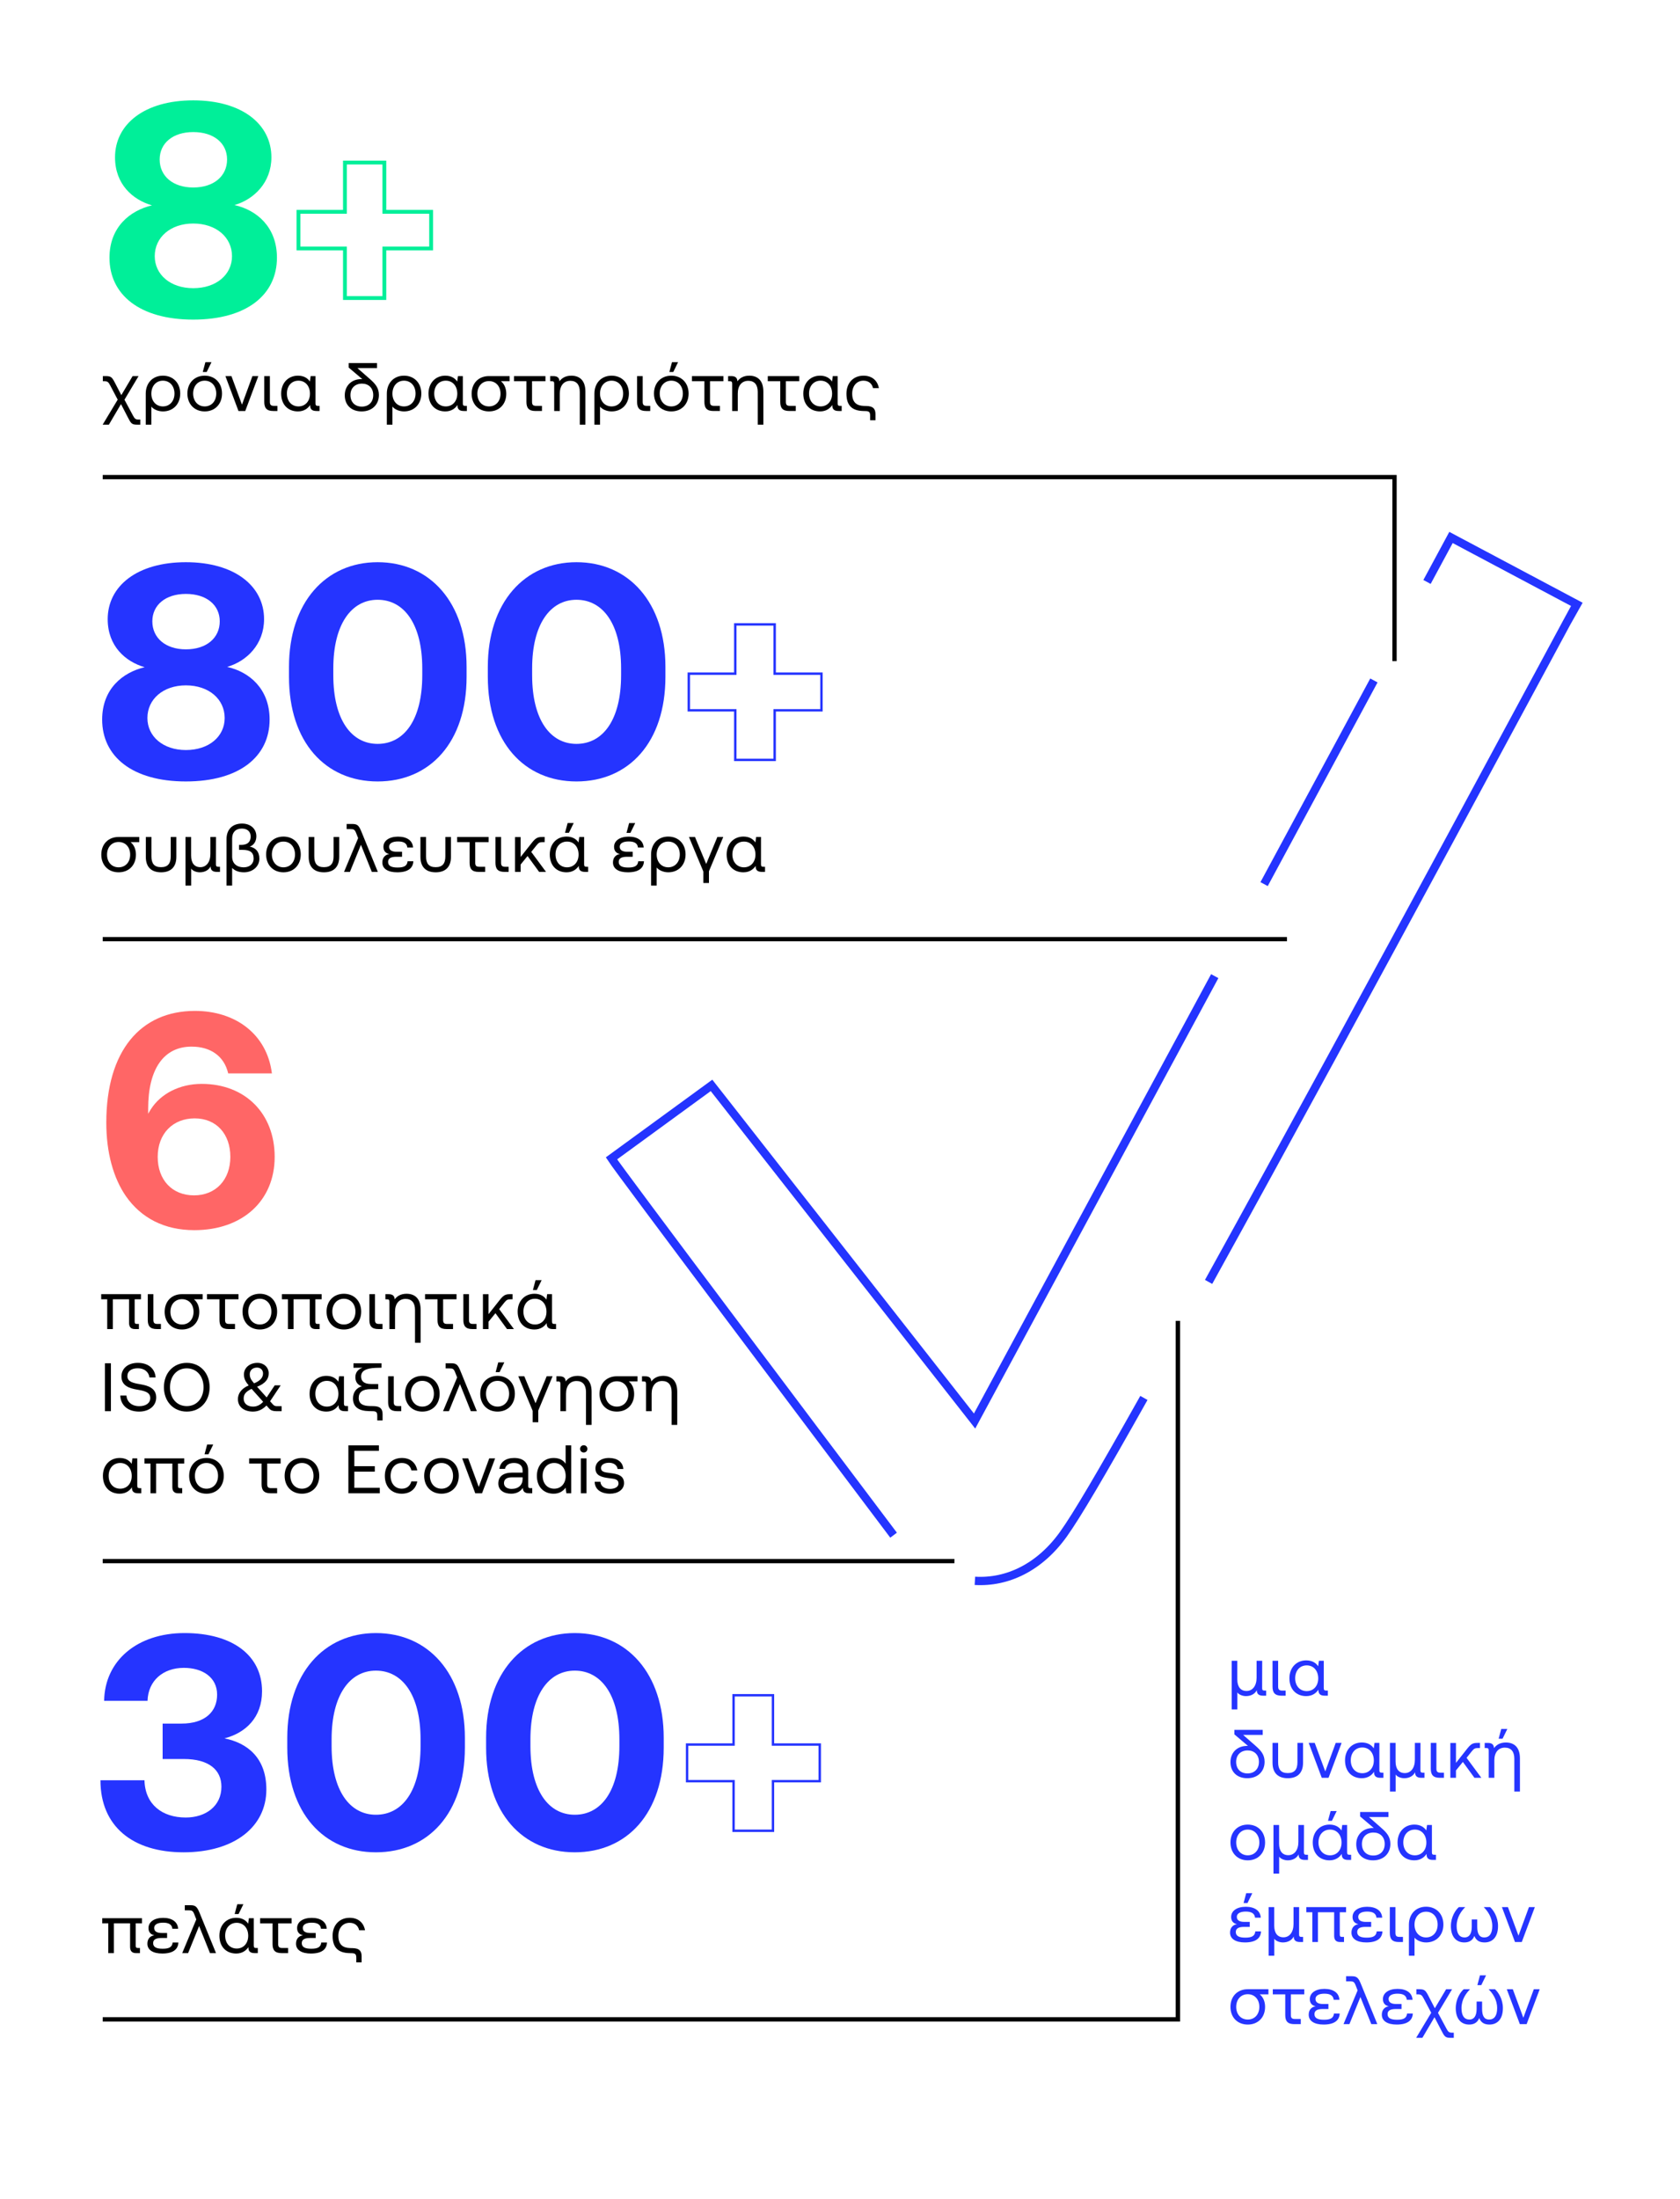 <svg xmlns="http://www.w3.org/2000/svg" id="Layer_1" viewBox="0 0 393 514.201"><defs><style>.cls-1{stroke:#2534ff;stroke-width:.562px;}.cls-1,.cls-2,.cls-3,.cls-4,.cls-5{fill:none;stroke-miterlimit:10;}.cls-2{stroke:#00ef99;stroke-width:.895px;}.cls-3{stroke-width:1.032px;}.cls-3,.cls-4{stroke:#000;}.cls-6,.cls-7,.cls-8,.cls-9,.cls-10{stroke-width:0px;}.cls-7{fill:#2534ff;}.cls-8{fill:#f66;}.cls-9{fill:#fff;}.cls-10{fill:#00ef99;}.cls-5{stroke:#2434ff;stroke-width:1.938px;}</style></defs><rect class="cls-9" width="393" height="514.201"></rect><path class="cls-7" d="M43.444,424.998c4.681,0,8.352-2.664,8.352-7.2,0-3.961-2.952-6.481-8.785-6.481h-4.968v-8.281h4.393c5.544,0,8.352-2.809,8.352-6.769,0-4.104-3.457-6.265-7.777-6.265-4.896,0-8.353,3.024-8.497,7.705h-10.153c.144-9.433,7.777-15.842,18.794-15.842,11.377,0,18.145,5.328,18.145,13.609,0,6.121-3.816,9.721-8.785,11.018,5.4,1.08,9.793,4.607,9.793,11.952,0,8.713-7.488,14.69-19.369,14.69s-19.442-6.048-19.442-16.85h10.297c.144,5.689,4.176,8.713,9.649,8.713Z"></path><path class="cls-7" d="M87.94,381.866c12.241,0,20.81,9.434,20.81,24.482v2.305c0,15.337-8.569,24.481-20.81,24.481-12.169,0-20.738-9.145-20.738-24.481v-2.305c0-15.049,8.569-24.482,20.738-24.482ZM87.94,424.351c6.192,0,10.44-5.617,10.44-16.058v-1.584c0-10.369-4.248-16.058-10.44-16.058-6.121,0-10.369,5.689-10.369,16.058v1.584c0,10.44,4.248,16.058,10.369,16.058Z"></path><path class="cls-7" d="M134.451,381.866c12.241,0,20.81,9.434,20.81,24.482v2.305c0,15.337-8.569,24.481-20.81,24.481-12.169,0-20.738-9.145-20.738-24.481v-2.305c0-15.049,8.569-24.482,20.738-24.482ZM134.451,424.351c6.192,0,10.44-5.617,10.44-16.058v-1.584c0-10.369-4.248-16.058-10.44-16.058-6.121,0-10.369,5.689-10.369,16.058v1.584c0,10.44,4.248,16.058,10.369,16.058Z"></path><path class="cls-1" d="M180.819,396.411v11.521h10.945v8.568h-10.945v11.594h-9.217v-11.594h-10.873v-8.568h10.873v-11.521h9.217Z"></path><path class="cls-6" d="M30.433,455.25v-5.506h-3.793v6.963h-1.312v-6.963h-1.409v-1.2h9.3v1.2h-1.473v5.202c0,.464.16.56.56.56h.432v1.2h-.928c-.912,0-1.377-.464-1.377-1.457Z"></path><path class="cls-6" d="M34.479,454.514c0-1.105.592-1.809,1.633-1.984-.833-.16-1.377-.704-1.377-1.681,0-1.425,1.345-2.385,3.41-2.385,2.145,0,3.425.96,3.522,2.545h-1.345c-.096-.944-.768-1.425-2.177-1.425-1.232,0-2.081.416-2.081,1.232,0,.849.688,1.185,1.792,1.185h1.232v1.168h-1.312c-1.216,0-1.953.32-1.953,1.201,0,.977.848,1.312,2.225,1.312,1.52,0,2.225-.385,2.337-1.457h1.345c-.08,1.633-1.28,2.577-3.777,2.577-2.113,0-3.474-.8-3.474-2.289Z"></path><path class="cls-6" d="M45.92,448.816l-.464-1.185c-.32-.832-.576-.929-1.264-.929h-.96v-1.2h1.296c1.216,0,1.569.337,2.193,1.873l3.81,9.332h-1.408l-2.545-6.339-2.577,6.339h-1.377l3.297-7.892Z"></path><path class="cls-6" d="M51.326,452.625c0-2.497,1.665-4.178,3.922-4.178,1.377,0,2.272.576,2.801,1.377l.176-1.28h1.136v6.387c0,.464.16.576.56.576h.384v1.2h-.72c-1.137,0-1.505-.513-1.473-1.409-.528.801-1.441,1.505-2.865,1.505-2.257,0-3.922-1.52-3.922-4.178ZM55.376,455.634c1.601,0,2.689-1.232,2.689-2.977,0-1.793-1.088-3.041-2.689-3.041-1.617,0-2.705,1.232-2.705,3.009s1.088,3.009,2.705,3.009ZM55.504,445.279h1.425l-1.121,2.289h-.913l.608-2.289Z"></path><path class="cls-6" d="M63.759,454.578v-4.834h-2.913v-1.2h7.363v1.2h-3.138v4.817c0,.689.24.945.944.945h1.377v1.2h-1.505c-1.568,0-2.129-.689-2.129-2.129Z"></path><path class="cls-6" d="M69.246,454.514c0-1.105.592-1.809,1.633-1.984-.833-.16-1.377-.704-1.377-1.681,0-1.425,1.345-2.385,3.41-2.385,2.145,0,3.425.96,3.522,2.545h-1.345c-.096-.944-.768-1.425-2.177-1.425-1.232,0-2.081.416-2.081,1.232,0,.849.688,1.185,1.792,1.185h1.232v1.168h-1.312c-1.216,0-1.953.32-1.953,1.201,0,.977.848,1.312,2.225,1.312,1.52,0,2.225-.385,2.337-1.457h1.345c-.08,1.633-1.28,2.577-3.777,2.577-2.113,0-3.474-.8-3.474-2.289Z"></path><path class="cls-6" d="M82.288,456.723l-.593-.016c-2.737-.08-3.89-1.44-3.89-4.065,0-2.498,1.617-4.194,3.986-4.194,2.001,0,3.265,1.12,3.602,2.913h-1.377c-.24-1.088-1.04-1.744-2.241-1.744-1.568,0-2.625,1.248-2.625,3.025,0,2.049,1.04,2.833,2.737,2.881l.592.016c1.424.032,2.113.528,2.113,1.889v1.441h-1.248v-1.089c0-.8-.24-1.04-1.056-1.057Z"></path><path class="cls-7" d="M33.835,156.016c-4.464-1.296-8.641-4.896-8.641-11.233,0-7.777,6.912-13.321,18.289-13.321s18.29,5.544,18.29,13.321c0,5.904-4.104,9.865-8.641,11.161,5.184,1.152,9.937,5.112,9.937,12.313,0,8.641-7.057,14.473-19.586,14.473s-19.585-5.832-19.585-14.473c0-7.129,4.752-11.017,9.937-12.241ZM43.484,175.385c5.401,0,9.073-3.168,9.073-7.489,0-4.393-3.672-7.633-9.073-7.633-5.328,0-9.001,3.24-9.001,7.633,0,4.32,3.672,7.489,9.001,7.489ZM43.484,151.839c4.825,0,7.921-2.664,7.921-6.552,0-3.816-3.096-6.409-7.921-6.409-4.752,0-7.849,2.592-7.849,6.409,0,3.888,3.097,6.552,7.849,6.552Z"></path><path class="cls-7" d="M88.339,131.462c12.241,0,20.81,9.433,20.81,24.482v2.305c0,15.337-8.569,24.482-20.81,24.482-12.169,0-20.737-9.145-20.737-24.482v-2.305c0-15.049,8.568-24.482,20.737-24.482ZM88.339,173.946c6.192,0,10.441-5.617,10.441-16.058v-1.584c0-10.369-4.249-16.058-10.441-16.058-6.12,0-10.369,5.689-10.369,16.058v1.584c0,10.441,4.248,16.058,10.369,16.058Z"></path><path class="cls-7" d="M134.851,131.462c12.241,0,20.81,9.433,20.81,24.482v2.305c0,15.337-8.569,24.482-20.81,24.482-12.169,0-20.737-9.145-20.737-24.482v-2.305c0-15.049,8.568-24.482,20.737-24.482ZM134.851,173.946c6.192,0,10.441-5.617,10.441-16.058v-1.584c0-10.369-4.249-16.058-10.441-16.058-6.12,0-10.369,5.689-10.369,16.058v1.584c0,10.441,4.248,16.058,10.369,16.058Z"></path><path class="cls-1" d="M181.219,146.007v11.521h10.944v8.569h-10.944v11.593h-9.217v-11.593h-10.873v-8.569h10.873v-11.521h9.217Z"></path><path class="cls-6" d="M23.697,199.846c0-2.497,1.665-4.13,4.033-4.13h4.851v1.2h-2.033c.832.673,1.248,1.729,1.248,2.93,0,2.481-1.665,4.129-4.049,4.129s-4.05-1.649-4.05-4.129ZM27.746,202.807c1.616,0,2.705-1.216,2.705-2.961s-1.089-2.961-2.705-2.961c-1.617,0-2.705,1.216-2.705,2.961s1.088,2.961,2.705,2.961Z"></path><path class="cls-6" d="M34.112,200.374v-4.658h1.312v4.53c0,1.681.656,2.529,2.257,2.529,1.585,0,2.257-.848,2.257-2.529v-4.53h1.312v4.658c0,2.529-1.473,3.601-3.569,3.601-2.113,0-3.569-1.072-3.569-3.601Z"></path><path class="cls-6" d="M43.392,195.716h1.312v4.338c0,1.761.784,2.721,2.161,2.721,1.409,0,2.353-1.2,2.353-3.105v-3.954h1.312l-.016,6.387c0,.464.16.576.56.576h.384v1.2h-.72c-1.089,0-1.473-.48-1.473-1.296-.416.865-1.361,1.393-2.529,1.393-.912,0-1.776-.432-2.017-.88v3.986h-1.329v-11.365Z"></path><path class="cls-6" d="M56.61,192.579c1.985,0,3.377,1.216,3.361,3.009-.016,1.232-.672,2.081-1.553,2.385,1.361.256,2.257,1.152,2.257,2.817,0,1.904-1.665,3.185-3.602,3.185-1.216,0-2.145-.368-2.769-1.024v4.13h-1.312v-10.869c0-2.385,1.504-3.633,3.617-3.633ZM57.01,202.807c1.345,0,2.321-.752,2.321-2.064,0-1.473-.913-2.017-2.545-2.017h-.865v-1.169h.513c1.713,0,2.209-.944,2.209-1.953,0-1.152-.785-1.856-2.065-1.856-1.456,0-2.273.896-2.273,2.305v4.242c0,1.681,1.152,2.513,2.705,2.513Z"></path><path class="cls-6" d="M66.306,195.62c2.385,0,4.049,1.696,4.049,4.178s-1.665,4.177-4.049,4.177-4.05-1.697-4.05-4.177,1.665-4.178,4.05-4.178ZM69.011,199.798c0-1.745-1.089-3.01-2.705-3.01-1.617,0-2.705,1.265-2.705,3.01,0,1.744,1.088,3.009,2.705,3.009,1.616,0,2.705-1.265,2.705-3.009Z"></path><path class="cls-6" d="M72.208,200.374v-4.658h1.312v4.53c0,1.681.656,2.529,2.257,2.529,1.585,0,2.257-.848,2.257-2.529v-4.53h1.312v4.658c0,2.529-1.473,3.601-3.569,3.601-2.113,0-3.569-1.072-3.569-3.601Z"></path><path class="cls-6" d="M83.777,195.988l-.464-1.185c-.32-.833-.576-.929-1.265-.929h-.96v-1.2h1.296c1.217,0,1.569.336,2.193,1.873l3.81,9.332h-1.409l-2.545-6.338-2.577,6.338h-1.377l3.297-7.891Z"></path><path class="cls-6" d="M89.44,201.687c0-1.105.592-1.809,1.633-1.985-.833-.16-1.377-.704-1.377-1.681,0-1.424,1.345-2.385,3.41-2.385,2.145,0,3.425.96,3.522,2.545h-1.345c-.096-.944-.768-1.424-2.177-1.424-1.232,0-2.081.416-2.081,1.232,0,.848.688,1.185,1.792,1.185h1.232v1.169h-1.312c-1.216,0-1.953.32-1.953,1.2,0,.977.848,1.312,2.225,1.312,1.52,0,2.225-.384,2.337-1.456h1.345c-.08,1.632-1.28,2.577-3.777,2.577-2.113,0-3.474-.8-3.474-2.289Z"></path><path class="cls-6" d="M98.352,200.374v-4.658h1.312v4.53c0,1.681.656,2.529,2.257,2.529,1.585,0,2.257-.848,2.257-2.529v-4.53h1.312v4.658c0,2.529-1.473,3.601-3.569,3.601-2.113,0-3.569-1.072-3.569-3.601Z"></path><path class="cls-6" d="M109.857,201.75v-4.834h-2.914v-1.2h7.363v1.2h-3.137v4.818c0,.689.24.944.944.944h1.376v1.2h-1.504c-1.569,0-2.128-.688-2.128-2.129Z"></path><path class="cls-6" d="M115.904,201.75v-6.034h1.312v6.019c0,.689.24.944.944.944h.816v1.2h-.944c-1.569,0-2.129-.688-2.129-2.129Z"></path><path class="cls-6" d="M120.479,195.732h1.313v4.658l2.593-3.281c.864-1.088,1.296-1.393,2.417-1.393h.608v1.2h-.416c-.704,0-.96.08-1.52.785l-1.201,1.504,3.458,4.674h-1.617l-2.705-3.713-1.616,1.985v1.728h-1.313v-8.147Z"></path><path class="cls-6" d="M128.608,199.798c0-2.497,1.665-4.178,3.921-4.178,1.377,0,2.273.576,2.801,1.376l.176-1.28h1.137v6.387c0,.464.16.576.56.576h.384v1.2h-.72c-1.136,0-1.504-.512-1.473-1.408-.528.8-1.441,1.504-2.865,1.504-2.257,0-3.921-1.52-3.921-4.177ZM132.657,202.807c1.601,0,2.688-1.232,2.688-2.977,0-1.792-1.088-3.042-2.688-3.042-1.617,0-2.705,1.232-2.705,3.01,0,1.776,1.088,3.009,2.705,3.009ZM132.785,192.45h1.424l-1.121,2.289h-.912l.608-2.289Z"></path><path class="cls-6" d="M143.391,201.687c0-1.105.593-1.809,1.633-1.985-.832-.16-1.377-.704-1.377-1.681,0-1.424,1.344-2.385,3.41-2.385,2.144,0,3.425.96,3.522,2.545h-1.345c-.096-.944-.769-1.424-2.177-1.424-1.233,0-2.081.416-2.081,1.232,0,.848.689,1.185,1.793,1.185h1.232v1.169h-1.312c-1.217,0-1.953.32-1.953,1.2,0,.977.849,1.312,2.225,1.312,1.521,0,2.226-.384,2.337-1.456h1.344c-.08,1.632-1.28,2.577-3.777,2.577-2.113,0-3.474-.8-3.474-2.289ZM147.169,192.467h1.424l-1.12,2.289h-.913l.608-2.289Z"></path><path class="cls-6" d="M156.321,195.62c2.385,0,4.05,1.696,4.05,4.178s-1.665,4.177-4.05,4.177c-1.152,0-2.225-.512-2.705-1.121v4.226h-1.312v-7.251c0-2.497,1.633-4.21,4.018-4.21ZM156.321,202.807c1.617,0,2.705-1.265,2.705-3.009,0-1.745-1.088-3.01-2.705-3.01s-2.705,1.265-2.705,3.042c0,1.712,1.088,2.977,2.705,2.977Z"></path><path class="cls-6" d="M164.528,203.783l-3.361-8.067h1.409l2.625,6.307,2.609-6.307h1.377l-3.345,8.02v2.737h-1.312v-2.689Z"></path><path class="cls-6" d="M169.983,199.798c0-2.497,1.665-4.178,3.922-4.178,1.377,0,2.272.576,2.801,1.376l.176-1.28h1.136v6.387c0,.464.16.576.56.576h.384v1.2h-.72c-1.137,0-1.505-.512-1.473-1.408-.528.8-1.441,1.504-2.865,1.504-2.257,0-3.922-1.52-3.922-4.177ZM174.032,202.807c1.601,0,2.689-1.232,2.689-2.977,0-1.792-1.088-3.042-2.689-3.042-1.617,0-2.705,1.232-2.705,3.01,0,1.776,1.088,3.009,2.705,3.009Z"></path><path class="cls-6" d="M27.532,93.449l-1.761-3.345c-.432-.816-.656-.96-1.377-.96h-.336v-1.2h.672c1.281,0,1.489.272,2.225,1.696l1.425,2.753,2.641-4.45h1.393l-3.297,5.522,1.985,3.698c.432.816.641.944,1.377.944h.336v1.2h-.721c-1.28,0-1.456-.304-2.177-1.696l-1.616-3.122-2.833,4.818h-1.456l3.522-5.858Z"></path><path class="cls-6" d="M38.109,87.847c2.385,0,4.05,1.697,4.05,4.178s-1.665,4.177-4.05,4.177c-1.152,0-2.225-.512-2.705-1.12v4.226h-1.312v-7.251c0-2.497,1.633-4.21,4.018-4.21ZM38.109,95.034c1.617,0,2.705-1.265,2.705-3.009s-1.088-3.009-2.705-3.009c-1.616,0-2.705,1.265-2.705,3.041,0,1.713,1.089,2.978,2.705,2.978Z"></path><path class="cls-6" d="M47.885,87.847c2.385,0,4.049,1.697,4.049,4.178s-1.665,4.177-4.049,4.177-4.05-1.696-4.05-4.177,1.665-4.178,4.05-4.178ZM50.59,92.025c0-1.745-1.088-3.009-2.705-3.009s-2.705,1.265-2.705,3.009,1.088,3.009,2.705,3.009,2.705-1.265,2.705-3.009ZM48.044,84.694h1.425l-1.12,2.289h-.913l.608-2.289Z"></path><path class="cls-6" d="M54.139,87.944l2.465,6.675,2.449-6.675h1.377l-3.058,8.163h-1.585l-3.057-8.163h1.408Z"></path><path class="cls-6" d="M61.819,93.978v-6.034h1.312v6.019c0,.688.24.944.944.944h.816v1.2h-.944c-1.568,0-2.129-.689-2.129-2.129Z"></path><path class="cls-6" d="M65.771,92.025c0-2.497,1.665-4.178,3.922-4.178,1.377,0,2.272.576,2.801,1.377l.176-1.28h1.136v6.387c0,.464.16.576.56.576h.384v1.2h-.72c-1.137,0-1.505-.512-1.473-1.409-.528.8-1.441,1.504-2.865,1.504-2.257,0-3.922-1.52-3.922-4.177ZM69.82,95.034c1.601,0,2.689-1.232,2.689-2.978,0-1.792-1.088-3.041-2.689-3.041-1.617,0-2.705,1.232-2.705,3.009s1.088,3.009,2.705,3.009Z"></path><path class="cls-6" d="M80.651,92.425c0-2.049,1.36-3.522,3.313-3.745.256-.032.512-.048.784-.032l-3.186-2.705v-1.04h6.627v1.169h-4.578l2.865,2.513c1.329,1.152,2.161,2.128,2.161,3.777,0,2.209-1.553,3.841-4.05,3.841-2.353,0-3.938-1.44-3.938-3.777ZM84.636,95.082c1.569,0,2.673-1.008,2.673-2.705,0-1.713-1.152-2.673-2.625-2.673-1.585,0-2.705,1.008-2.705,2.673,0,1.697,1.089,2.705,2.657,2.705Z"></path><path class="cls-6" d="M94.508,87.847c2.385,0,4.05,1.697,4.05,4.178s-1.665,4.177-4.05,4.177c-1.152,0-2.225-.512-2.705-1.12v4.226h-1.312v-7.251c0-2.497,1.633-4.21,4.018-4.21ZM94.508,95.034c1.617,0,2.705-1.265,2.705-3.009s-1.088-3.009-2.705-3.009-2.705,1.265-2.705,3.041c0,1.713,1.088,2.978,2.705,2.978Z"></path><path class="cls-6" d="M100.234,92.025c0-2.497,1.665-4.178,3.921-4.178,1.377,0,2.273.576,2.802,1.377l.176-1.28h1.137v6.387c0,.464.16.576.56.576h.385v1.2h-.721c-1.136,0-1.504-.512-1.473-1.409-.528.8-1.44,1.504-2.865,1.504-2.257,0-3.921-1.52-3.921-4.177ZM104.284,95.034c1.601,0,2.689-1.232,2.689-2.978,0-1.792-1.088-3.041-2.689-3.041-1.617,0-2.705,1.232-2.705,3.009s1.088,3.009,2.705,3.009Z"></path><path class="cls-6" d="M110.33,92.073c0-2.497,1.665-4.129,4.034-4.129h4.85v1.2h-2.033c.832.672,1.248,1.728,1.248,2.929,0,2.481-1.665,4.129-4.049,4.129s-4.05-1.648-4.05-4.129ZM114.38,95.034c1.617,0,2.705-1.217,2.705-2.961s-1.088-2.961-2.705-2.961-2.705,1.217-2.705,2.961,1.088,2.961,2.705,2.961Z"></path><path class="cls-6" d="M123.147,93.978v-4.834h-2.913v-1.2h7.363v1.2h-3.138v4.818c0,.688.24.944.944.944h1.377v1.2h-1.505c-1.568,0-2.129-.689-2.129-2.129Z"></path><path class="cls-6" d="M133.419,89.048c-1.537,0-2.465,1.136-2.465,2.977v4.082h-1.312v-6.387c0-.464-.16-.576-.56-.576h-.384v-1.2h.72c1.056,0,1.409.448,1.456,1.216.48-.656,1.312-1.312,2.769-1.312,1.841,0,3.297,1.008,3.297,3.713v7.747h-1.312v-7.667c0-1.697-.784-2.593-2.209-2.593Z"></path><path class="cls-6" d="M143.067,87.847c2.385,0,4.049,1.697,4.049,4.178s-1.664,4.177-4.049,4.177c-1.153,0-2.225-.512-2.705-1.12v4.226h-1.312v-7.251c0-2.497,1.632-4.21,4.018-4.21ZM143.067,95.034c1.617,0,2.705-1.265,2.705-3.009s-1.088-3.009-2.705-3.009-2.705,1.265-2.705,3.041c0,1.713,1.088,2.978,2.705,2.978Z"></path><path class="cls-6" d="M149.033,93.978v-6.034h1.312v6.019c0,.688.24.944.944.944h.816v1.2h-.944c-1.569,0-2.129-.689-2.129-2.129Z"></path><path class="cls-6" d="M157.035,87.847c2.385,0,4.049,1.697,4.049,4.178s-1.665,4.177-4.049,4.177-4.05-1.696-4.05-4.177,1.665-4.178,4.05-4.178ZM159.74,92.025c0-1.745-1.088-3.009-2.705-3.009s-2.705,1.265-2.705,3.009,1.088,3.009,2.705,3.009,2.705-1.265,2.705-3.009ZM157.195,84.694h1.425l-1.12,2.289h-.913l.608-2.289Z"></path><path class="cls-6" d="M164.779,93.978v-4.834h-2.914v-1.2h7.363v1.2h-3.137v4.818c0,.688.24.944.944.944h1.376v1.2h-1.504c-1.569,0-2.128-.689-2.128-2.129Z"></path><path class="cls-6" d="M175.05,89.048c-1.537,0-2.465,1.136-2.465,2.977v4.082h-1.312v-6.387c0-.464-.16-.576-.56-.576h-.385v-1.2h.721c1.057,0,1.408.448,1.456,1.216.48-.656,1.312-1.312,2.769-1.312,1.841,0,3.297,1.008,3.297,3.713v7.747h-1.312v-7.667c0-1.697-.785-2.593-2.209-2.593Z"></path><path class="cls-6" d="M182.522,93.978v-4.834h-2.914v-1.2h7.363v1.2h-3.137v4.818c0,.688.24.944.944.944h1.377v1.2h-1.504c-1.569,0-2.129-.689-2.129-2.129Z"></path><path class="cls-6" d="M187.913,92.025c0-2.497,1.665-4.178,3.921-4.178,1.377,0,2.273.576,2.801,1.377l.176-1.28h1.137v6.387c0,.464.16.576.56.576h.384v1.2h-.72c-1.136,0-1.504-.512-1.473-1.409-.528.8-1.441,1.504-2.865,1.504-2.257,0-3.921-1.52-3.921-4.177ZM191.963,95.034c1.601,0,2.688-1.232,2.688-2.978,0-1.792-1.088-3.041-2.688-3.041-1.617,0-2.705,1.232-2.705,3.009s1.088,3.009,2.705,3.009Z"></path><path class="cls-6" d="M202.49,96.123l-.592-.016c-2.737-.08-3.89-1.44-3.89-4.065,0-2.497,1.616-4.194,3.985-4.194,2.001,0,3.266,1.121,3.602,2.913h-1.376c-.24-1.088-1.041-1.745-2.241-1.745-1.568,0-2.625,1.248-2.625,3.025,0,2.049,1.04,2.833,2.737,2.881l.592.016c1.425.032,2.113.528,2.113,1.889v1.441h-1.249v-1.089c0-.8-.24-1.04-1.057-1.056Z"></path><path class="cls-10" d="M35.55,48.02c-4.465-1.296-8.641-4.896-8.641-11.233,0-7.776,6.913-13.321,18.29-13.321s18.29,5.545,18.29,13.321c0,5.904-4.104,9.865-8.641,11.161,5.184,1.152,9.937,5.112,9.937,12.313,0,8.641-7.057,14.473-19.586,14.473s-19.586-5.832-19.586-14.473c0-7.128,4.753-11.017,9.938-12.241ZM45.199,67.389c5.4,0,9.073-3.168,9.073-7.488,0-4.393-3.672-7.633-9.073-7.633-5.328,0-9.001,3.24-9.001,7.633,0,4.32,3.673,7.488,9.001,7.488ZM45.199,43.843c4.824,0,7.921-2.664,7.921-6.553,0-3.816-3.097-6.408-7.921-6.408-4.752,0-7.849,2.592-7.849,6.408,0,3.889,3.096,6.553,7.849,6.553Z"></path><path class="cls-2" d="M89.91,38.01v11.521h10.944v8.569h-10.944v11.593h-9.217v-11.593h-10.873v-8.569h10.873v-11.521h9.217Z"></path><path class="cls-7" d="M288.127,388.35h1.313v4.338c0,1.761.784,2.721,2.161,2.721,1.408,0,2.353-1.2,2.353-3.106v-3.953h1.312l-.017,6.387c0,.464.16.576.56.576h.385v1.2h-.721c-1.089,0-1.473-.48-1.473-1.297-.416.865-1.36,1.393-2.529,1.393-.912,0-1.776-.432-2.017-.88v3.985h-1.329v-11.364Z"></path><path class="cls-7" d="M297.68,394.384v-6.034h1.312v6.019c0,.688.24.944.944.944h.816v1.2h-.944c-1.568,0-2.129-.689-2.129-2.129Z"></path><path class="cls-7" d="M301.631,392.431c0-2.496,1.665-4.178,3.922-4.178,1.377,0,2.273.576,2.802,1.377l.176-1.28h1.137v6.387c0,.464.159.576.56.576h.385v1.2h-.721c-1.137,0-1.504-.512-1.473-1.408-.528.8-1.44,1.504-2.865,1.504-2.257,0-3.922-1.52-3.922-4.178ZM305.682,395.441c1.6,0,2.688-1.232,2.688-2.978,0-1.792-1.089-3.041-2.688-3.041-1.617,0-2.705,1.232-2.705,3.009,0,1.777,1.088,3.01,2.705,3.01Z"></path><path class="cls-7" d="M287.84,412.031c0-2.049,1.36-3.522,3.312-3.745.257-.032.513-.049.785-.032l-3.186-2.705v-1.041h6.627v1.169h-4.578l2.865,2.513c1.328,1.152,2.16,2.129,2.16,3.777,0,2.209-1.553,3.842-4.049,3.842-2.353,0-3.938-1.44-3.938-3.777ZM291.825,414.689c1.568,0,2.673-1.009,2.673-2.705,0-1.713-1.152-2.674-2.625-2.674-1.585,0-2.705,1.009-2.705,2.674,0,1.696,1.088,2.705,2.657,2.705Z"></path><path class="cls-7" d="M297.68,412.207v-4.657h1.312v4.529c0,1.681.656,2.529,2.257,2.529,1.585,0,2.257-.849,2.257-2.529v-4.529h1.312v4.657c0,2.529-1.473,3.602-3.569,3.602-2.112,0-3.569-1.072-3.569-3.602Z"></path><path class="cls-7" d="M307.552,407.55l2.465,6.674,2.449-6.674h1.376l-3.057,8.163h-1.585l-3.058-8.163h1.409Z"></path><path class="cls-7" d="M314.64,411.631c0-2.497,1.665-4.178,3.921-4.178,1.377,0,2.273.576,2.802,1.377l.176-1.28h1.137v6.387c0,.464.16.576.56.576h.385v1.2h-.721c-1.136,0-1.504-.513-1.473-1.409-.527.801-1.44,1.505-2.865,1.505-2.256,0-3.921-1.52-3.921-4.178ZM318.69,414.64c1.601,0,2.688-1.232,2.688-2.977,0-1.793-1.088-3.041-2.688-3.041-1.617,0-2.705,1.232-2.705,3.009s1.088,3.009,2.705,3.009Z"></path><path class="cls-7" d="M325.152,407.55h1.312v4.338c0,1.76.784,2.721,2.161,2.721,1.408,0,2.353-1.201,2.353-3.106v-3.953h1.312l-.016,6.387c0,.464.159.576.56.576h.385v1.2h-.721c-1.088,0-1.473-.48-1.473-1.297-.416.864-1.36,1.393-2.529,1.393-.912,0-1.776-.433-2.017-.88v3.985h-1.328v-11.364Z"></path><path class="cls-7" d="M334.703,413.584v-6.034h1.312v6.018c0,.689.24.945.944.945h.816v1.2h-.944c-1.568,0-2.129-.689-2.129-2.129Z"></path><path class="cls-7" d="M339.279,407.566h1.312v4.658l2.593-3.281c.864-1.089,1.297-1.393,2.417-1.393h.608v1.2h-.416c-.704,0-.96.08-1.52.784l-1.201,1.505,3.458,4.674h-1.616l-2.706-3.714-1.616,1.984v1.73h-1.312v-8.148Z"></path><path class="cls-7" d="M352.033,408.654c-1.537,0-2.465,1.137-2.465,2.978v4.082h-1.312v-6.387c0-.464-.16-.576-.56-.576h-.385v-1.2h.721c1.057,0,1.408.447,1.457,1.216.48-.656,1.312-1.312,2.769-1.312,1.841,0,3.298,1.009,3.298,3.714v7.747h-1.312v-7.667c0-1.697-.785-2.594-2.209-2.594ZM351.185,404.284h1.425l-1.121,2.289h-.912l.608-2.289Z"></path><path class="cls-7" d="M291.889,426.654c2.385,0,4.05,1.696,4.05,4.178s-1.665,4.178-4.05,4.178-4.049-1.697-4.049-4.178,1.664-4.178,4.049-4.178ZM294.594,430.831c0-1.745-1.088-3.01-2.705-3.01-1.616,0-2.705,1.265-2.705,3.01,0,1.744,1.089,3.009,2.705,3.009,1.617,0,2.705-1.265,2.705-3.009Z"></path><path class="cls-7" d="M297.904,426.749h1.312v4.338c0,1.761.784,2.721,2.161,2.721,1.408,0,2.353-1.2,2.353-3.104v-3.954h1.312l-.016,6.387c0,.465.16.576.56.576h.385v1.201h-.721c-1.088,0-1.473-.48-1.473-1.297-.416.864-1.36,1.393-2.528,1.393-.913,0-1.776-.433-2.017-.881v3.986h-1.329v-11.365Z"></path><path class="cls-7" d="M307.087,430.831c0-2.497,1.665-4.178,3.922-4.178,1.377,0,2.272.576,2.802,1.377l.176-1.281h1.137v6.387c0,.465.159.576.56.576h.384v1.201h-.72c-1.137,0-1.505-.513-1.473-1.409-.528.801-1.44,1.505-2.865,1.505-2.257,0-3.922-1.52-3.922-4.178ZM311.137,433.84c1.601,0,2.689-1.232,2.689-2.977,0-1.793-1.089-3.042-2.689-3.042-1.616,0-2.705,1.232-2.705,3.01,0,1.776,1.089,3.009,2.705,3.009ZM311.265,423.484h1.425l-1.12,2.289h-.913l.608-2.289Z"></path><path class="cls-7" d="M317.264,431.232c0-2.049,1.36-3.522,3.312-3.746.257-.031.513-.048.785-.031l-3.186-2.705v-1.041h6.627v1.168h-4.578l2.865,2.514c1.328,1.152,2.16,2.129,2.16,3.777,0,2.209-1.553,3.842-4.049,3.842-2.353,0-3.938-1.44-3.938-3.777ZM321.249,433.888c1.568,0,2.673-1.008,2.673-2.705,0-1.712-1.152-2.673-2.625-2.673-1.585,0-2.705,1.009-2.705,2.673,0,1.697,1.088,2.705,2.657,2.705Z"></path><path class="cls-7" d="M326.927,430.831c0-2.497,1.665-4.178,3.922-4.178,1.377,0,2.272.576,2.802,1.377l.176-1.281h1.137v6.387c0,.465.159.576.56.576h.384v1.201h-.72c-1.137,0-1.505-.513-1.473-1.409-.528.801-1.44,1.505-2.865,1.505-2.257,0-3.922-1.52-3.922-4.178ZM330.977,433.84c1.601,0,2.689-1.232,2.689-2.977,0-1.793-1.089-3.042-2.689-3.042-1.616,0-2.705,1.232-2.705,3.01,0,1.776,1.089,3.009,2.705,3.009Z"></path><path class="cls-7" d="M287.743,451.92c0-1.105.593-1.809,1.633-1.985-.832-.159-1.376-.704-1.376-1.68,0-1.425,1.344-2.386,3.409-2.386,2.144,0,3.425.961,3.522,2.546h-1.345c-.096-.945-.769-1.425-2.177-1.425-1.233,0-2.081.416-2.081,1.232,0,.849.689,1.185,1.793,1.185h1.232v1.168h-1.312c-1.217,0-1.953.32-1.953,1.201,0,.976.849,1.312,2.225,1.312,1.522,0,2.226-.385,2.338-1.457h1.344c-.08,1.633-1.28,2.577-3.777,2.577-2.113,0-3.474-.801-3.474-2.289ZM291.522,442.7h1.424l-1.12,2.289h-.913l.609-2.289Z"></path><path class="cls-7" d="M296.768,445.949h1.312v4.338c0,1.761.784,2.722,2.161,2.722,1.408,0,2.353-1.201,2.353-3.106v-3.954h1.312l-.016,6.387c0,.464.16.576.56.576h.384v1.2h-.721c-1.089,0-1.473-.479-1.473-1.296-.416.864-1.36,1.393-2.528,1.393-.913,0-1.777-.433-2.018-.881v3.985h-1.328v-11.364Z"></path><path class="cls-7" d="M312.098,452.656v-5.507h-3.793v6.963h-1.312v-6.963h-1.409v-1.2h9.3v1.2h-1.473v5.203c0,.464.16.56.56.56h.432v1.2h-.928c-.912,0-1.377-.464-1.377-1.456Z"></path><path class="cls-7" d="M316.144,451.92c0-1.105.592-1.809,1.632-1.985-.832-.159-1.376-.704-1.376-1.68,0-1.425,1.345-2.386,3.409-2.386,2.144,0,3.426.961,3.522,2.546h-1.345c-.096-.945-.769-1.425-2.177-1.425-1.232,0-2.08.416-2.08,1.232,0,.849.688,1.185,1.792,1.185h1.232v1.168h-1.312c-1.216,0-1.952.32-1.952,1.201,0,.976.848,1.312,2.225,1.312,1.52,0,2.225-.385,2.337-1.457h1.345c-.08,1.633-1.281,2.577-3.777,2.577-2.113,0-3.474-.801-3.474-2.289Z"></path><path class="cls-7" d="M325.119,451.984v-6.034h1.312v6.019c0,.689.24.944.944.944h.816v1.2h-.944c-1.568,0-2.129-.688-2.129-2.129Z"></path><path class="cls-7" d="M333.601,445.854c2.386,0,4.05,1.696,4.05,4.178s-1.664,4.178-4.05,4.178c-1.152,0-2.225-.513-2.705-1.12v4.225h-1.312v-7.25c0-2.497,1.633-4.21,4.018-4.21ZM333.601,453.04c1.617,0,2.705-1.264,2.705-3.009s-1.088-3.009-2.705-3.009c-1.616,0-2.705,1.264-2.705,3.041,0,1.713,1.089,2.977,2.705,2.977Z"></path><path class="cls-7" d="M339.406,450.352c0-2.146,1.137-3.778,1.857-4.402h1.488c-.896.913-2.001,2.369-2.001,4.418,0,1.761.641,2.673,1.873,2.673,1.072,0,1.665-.88,1.665-2.481v-1.728h1.28v1.728c0,1.601.496,2.481,1.633,2.481,1.232,0,1.889-.912,1.889-2.673,0-2.049-1.105-3.505-2.001-4.418h1.488c.721.624,1.857,2.257,1.857,4.402,0,2.641-1.329,3.857-3.153,3.857-1.345,0-2.017-.593-2.386-1.52-.352.928-1.088,1.52-2.336,1.52-1.825,0-3.154-1.217-3.154-3.857Z"></path><path class="cls-7" d="M352.751,445.949l2.466,6.675,2.448-6.675h1.377l-3.058,8.163h-1.584l-3.058-8.163h1.408Z"></path><path class="cls-7" d="M287.84,469.279c0-2.497,1.664-4.13,4.033-4.13h4.85v1.2h-2.032c.832.673,1.248,1.73,1.248,2.93,0,2.481-1.665,4.13-4.05,4.13s-4.049-1.649-4.049-4.13ZM291.889,472.24c1.617,0,2.705-1.216,2.705-2.961s-1.088-2.962-2.705-2.962c-1.616,0-2.705,1.217-2.705,2.962s1.089,2.961,2.705,2.961Z"></path><path class="cls-7" d="M300.656,471.184v-4.834h-2.913v-1.2h7.363v1.2h-3.138v4.818c0,.689.24.944.944.944h1.377v1.2h-1.505c-1.568,0-2.129-.689-2.129-2.129Z"></path><path class="cls-7" d="M306.144,471.12c0-1.105.592-1.809,1.632-1.985-.832-.159-1.376-.704-1.376-1.681,0-1.424,1.345-2.385,3.409-2.385,2.144,0,3.426.961,3.522,2.545h-1.345c-.096-.944-.769-1.424-2.177-1.424-1.232,0-2.08.416-2.08,1.232,0,.848.688,1.184,1.792,1.184h1.232v1.169h-1.312c-1.216,0-1.952.32-1.952,1.2,0,.977.848,1.312,2.225,1.312,1.52,0,2.225-.384,2.337-1.456h1.345c-.08,1.632-1.281,2.577-3.777,2.577-2.113,0-3.474-.801-3.474-2.289Z"></path><path class="cls-7" d="M317.584,465.422l-.464-1.185c-.319-.832-.576-.929-1.265-.929h-.96v-1.2h1.296c1.217,0,1.569.336,2.193,1.873l3.81,9.331h-1.408l-2.546-6.339-2.576,6.339h-1.377l3.297-7.891Z"></path><path class="cls-7" d="M323.247,471.12c0-1.105.593-1.809,1.633-1.985-.833-.159-1.377-.704-1.377-1.681,0-1.424,1.345-2.385,3.409-2.385,2.146,0,3.426.961,3.522,2.545h-1.344c-.097-.944-.769-1.424-2.178-1.424-1.232,0-2.08.416-2.08,1.232,0,.848.688,1.184,1.793,1.184h1.232v1.169h-1.312c-1.217,0-1.953.32-1.953,1.2,0,.977.848,1.312,2.225,1.312,1.52,0,2.225-.384,2.337-1.456h1.345c-.08,1.632-1.28,2.577-3.777,2.577-2.113,0-3.474-.801-3.474-2.289Z"></path><path class="cls-7" d="M334.801,470.655l-1.762-3.345c-.432-.816-.656-.961-1.376-.961h-.336v-1.2h.672c1.28,0,1.489.273,2.226,1.697l1.424,2.752,2.641-4.449h1.393l-3.297,5.522,1.984,3.697c.433.816.641.944,1.377.944h.336v1.201h-.72c-1.28,0-1.457-.305-2.177-1.697l-1.617-3.121-2.833,4.818h-1.456l3.522-5.859Z"></path><path class="cls-7" d="M340.543,469.552c0-2.146,1.137-3.778,1.856-4.402h1.489c-.896.912-2.002,2.369-2.002,4.418,0,1.761.641,2.673,1.873,2.673,1.072,0,1.665-.88,1.665-2.481v-1.728h1.28v1.728c0,1.602.496,2.481,1.633,2.481,1.232,0,1.889-.912,1.889-2.673,0-2.049-1.105-3.506-2.001-4.418h1.489c.72.624,1.856,2.257,1.856,4.402,0,2.641-1.329,3.857-3.153,3.857-1.345,0-2.017-.593-2.385-1.522-.352.929-1.089,1.522-2.337,1.522-1.825,0-3.153-1.217-3.153-3.857ZM346.209,461.901h1.425l-1.12,2.288h-.913l.608-2.288Z"></path><path class="cls-7" d="M353.887,465.15l2.466,6.675,2.448-6.675h1.377l-3.057,8.163h-1.585l-3.058-8.163h1.408Z"></path><path class="cls-6" d="M30.188,309.327v-5.507h-3.794v6.963h-1.312v-6.963h-1.408v-1.2h9.3v1.2h-1.473v5.202c0,.465.16.56.56.56h.432v1.2h-.928c-.913,0-1.377-.464-1.377-1.456Z"></path><path class="cls-6" d="M34.57,308.654v-6.034h1.312v6.019c0,.689.24.944.944.944h.816v1.2h-.944c-1.569,0-2.129-.689-2.129-2.129Z"></path><path class="cls-6" d="M38.521,306.75c0-2.497,1.665-4.13,4.034-4.13h4.85v1.2h-2.033c.833.673,1.248,1.73,1.248,2.93,0,2.481-1.665,4.13-4.05,4.13s-4.05-1.649-4.05-4.13ZM42.571,309.711c1.617,0,2.705-1.216,2.705-2.961s-1.088-2.962-2.705-2.962-2.705,1.217-2.705,2.962,1.089,2.961,2.705,2.961Z"></path><path class="cls-6" d="M51.338,308.654v-4.834h-2.913v-1.2h7.363v1.2h-3.137v4.818c0,.689.24.944.944.944h1.377v1.2h-1.504c-1.569,0-2.129-.689-2.129-2.129Z"></path><path class="cls-6" d="M60.779,302.525c2.385,0,4.05,1.696,4.05,4.178s-1.665,4.178-4.05,4.178-4.05-1.697-4.05-4.178,1.665-4.178,4.05-4.178ZM63.484,306.702c0-1.745-1.088-3.01-2.705-3.01s-2.705,1.265-2.705,3.01c0,1.744,1.089,3.009,2.705,3.009s2.705-1.265,2.705-3.009Z"></path><path class="cls-6" d="M72.459,309.327v-5.507h-3.793v6.963h-1.312v-6.963h-1.409v-1.2h9.3v1.2h-1.473v5.202c0,.465.16.56.56.56h.432v1.2h-.928c-.912,0-1.377-.464-1.377-1.456Z"></path><path class="cls-6" d="M80.443,302.525c2.385,0,4.05,1.696,4.05,4.178s-1.665,4.178-4.05,4.178-4.05-1.697-4.05-4.178,1.665-4.178,4.05-4.178ZM83.148,306.702c0-1.745-1.088-3.01-2.705-3.01s-2.705,1.265-2.705,3.01c0,1.744,1.089,3.009,2.705,3.009s2.705-1.265,2.705-3.009Z"></path><path class="cls-6" d="M86.409,308.654v-6.034h1.312v6.019c0,.689.24.944.944.944h.816v1.2h-.944c-1.569,0-2.129-.689-2.129-2.129Z"></path><path class="cls-6" d="M94.875,303.725c-1.537,0-2.465,1.137-2.465,2.978v4.081h-1.312v-6.386c0-.465-.16-.577-.56-.577h-.385v-1.2h.721c1.057,0,1.408.448,1.456,1.217.48-.656,1.312-1.312,2.769-1.312,1.841,0,3.297,1.008,3.297,3.713v7.748h-1.312v-7.668c0-1.696-.785-2.593-2.209-2.593Z"></path><path class="cls-6" d="M102.346,308.654v-4.834h-2.914v-1.2h7.363v1.2h-3.137v4.818c0,.689.24.944.944.944h1.377v1.2h-1.504c-1.569,0-2.129-.689-2.129-2.129Z"></path><path class="cls-6" d="M108.393,308.654v-6.034h1.312v6.019c0,.689.24.944.944.944h.816v1.2h-.944c-1.569,0-2.129-.689-2.129-2.129Z"></path><path class="cls-6" d="M112.969,302.636h1.312v4.658l2.593-3.281c.864-1.088,1.296-1.393,2.417-1.393h.608v1.2h-.416c-.704,0-.96.08-1.52.784l-1.2,1.505,3.457,4.674h-1.616l-2.705-3.714-1.617,1.985v1.728h-1.312v-8.148Z"></path><path class="cls-6" d="M121.097,306.702c0-2.497,1.665-4.178,3.921-4.178,1.377,0,2.273.576,2.802,1.376l.176-1.28h1.137v6.387c0,.464.16.576.56.576h.385v1.2h-.721c-1.136,0-1.504-.512-1.473-1.408-.528.8-1.44,1.505-2.865,1.505-2.257,0-3.921-1.522-3.921-4.178ZM125.147,309.711c1.601,0,2.689-1.232,2.689-2.978,0-1.792-1.088-3.041-2.689-3.041-1.617,0-2.705,1.232-2.705,3.01,0,1.776,1.088,3.009,2.705,3.009ZM125.275,299.355h1.424l-1.12,2.289h-.912l.608-2.289Z"></path><path class="cls-6" d="M25.945,318.779v11.205h-1.393v-11.205h1.393Z"></path><path class="cls-6" d="M32.571,328.816c1.505,0,2.577-.689,2.577-1.905,0-1.393-1.377-1.681-3.073-1.969-1.809-.304-3.665-.896-3.665-3.073,0-1.904,1.553-3.186,3.825-3.186,2.497,0,4.034,1.393,4.162,3.41h-1.441c-.16-1.297-1.201-2.146-2.721-2.146-1.456,0-2.433.641-2.433,1.841,0,1.345,1.36,1.617,3.041,1.904,1.825.305,3.697.913,3.697,3.09,0,1.937-1.633,3.297-3.985,3.297-2.737,0-4.338-1.553-4.418-3.762h1.44c.112,1.505,1.281,2.498,2.993,2.498Z"></path><path class="cls-6" d="M43.691,330.079c-3.153,0-5.346-2.4-5.346-5.698s2.193-5.698,5.346-5.698,5.346,2.401,5.346,5.698-2.193,5.698-5.346,5.698ZM43.691,328.799c2.337,0,3.921-1.841,3.921-4.418s-1.585-4.417-3.921-4.417-3.921,1.84-3.921,4.417,1.584,4.418,3.921,4.418Z"></path><path class="cls-6" d="M58.17,323.965c-.816-.992-1.105-1.633-1.105-2.593,0-1.537,1.36-2.689,3.153-2.689,1.52,0,2.641,1.057,2.641,2.449,0,1.232-.672,2.337-2.721,3.137l2.241,2.498,1.889-2.834h1.393l-2.481,3.729.624.704c.32.369.608.449,1.024.449h1.057v1.168h-1.217c-.688,0-1.28-.128-1.696-.608l-.641-.72c-.912.943-1.953,1.424-3.153,1.424-1.969,0-3.522-1.008-3.522-2.913,0-1.168.656-2.417,2.514-3.201ZM59.21,328.911c.896,0,1.665-.385,2.353-1.121l-2.609-2.912c-.032-.033-.065-.08-.112-.112-1.36.656-1.841,1.265-1.841,2.272,0,1.185.913,1.873,2.209,1.873ZM59.434,323.469c1.441-.576,2.097-1.36,2.097-2.305,0-.801-.56-1.377-1.409-1.377-1.024,0-1.696.641-1.696,1.537,0,.8.272,1.28,1.008,2.144Z"></path><path class="cls-6" d="M72.424,325.901c0-2.496,1.665-4.178,3.922-4.178,1.377,0,2.273.576,2.801,1.377l.176-1.28h1.136v6.387c0,.464.16.576.56.576h.384v1.2h-.72c-1.137,0-1.505-.512-1.473-1.408-.528.8-1.44,1.504-2.865,1.504-2.257,0-3.922-1.52-3.922-4.178ZM76.474,328.911c1.601,0,2.689-1.232,2.689-2.978,0-1.792-1.089-3.041-2.689-3.041-1.616,0-2.705,1.232-2.705,3.009,0,1.777,1.089,3.01,2.705,3.01Z"></path><path class="cls-6" d="M87.194,329.984l-.88-.016c-2.273-.049-3.745-.881-3.745-2.978,0-1.505.912-2.529,2.097-2.833-.944-.273-1.537-.992-1.537-2.113,0-1.232.736-1.904,1.681-2.225l-2.128.016v-1.057h6.562v1.041c-.448,0-.928.016-1.361.032-2.289.096-3.409.704-3.409,2.017,0,1.088.656,1.761,2.353,1.761h1.649v1.2h-1.793c-1.841,0-2.769.705-2.769,2.064,0,1.377,1.008,1.857,2.593,1.89l.88.016c1.425.032,2.113.528,2.113,1.889v1.457h-1.249v-1.105c0-.801-.24-1.041-1.056-1.057Z"></path><path class="cls-6" d="M90.792,327.855v-6.034h1.312v6.019c0,.688.24.944.944.944h.816v1.2h-.944c-1.568,0-2.129-.689-2.129-2.129Z"></path><path class="cls-6" d="M98.794,321.724c2.385,0,4.05,1.697,4.05,4.178s-1.665,4.178-4.05,4.178-4.05-1.696-4.05-4.178,1.665-4.178,4.05-4.178ZM101.499,325.901c0-1.744-1.088-3.009-2.705-3.009s-2.705,1.265-2.705,3.009c0,1.745,1.088,3.01,2.705,3.01s2.705-1.265,2.705-3.01Z"></path><path class="cls-6" d="M106.937,322.093l-.464-1.185c-.32-.832-.576-.928-1.264-.928h-.96v-1.201h1.296c1.216,0,1.569.337,2.193,1.873l3.81,9.332h-1.408l-2.545-6.339-2.577,6.339h-1.377l3.297-7.891Z"></path><path class="cls-6" d="M116.394,321.724c2.385,0,4.05,1.697,4.05,4.178s-1.665,4.178-4.05,4.178-4.05-1.696-4.05-4.178,1.665-4.178,4.05-4.178ZM119.099,325.901c0-1.744-1.088-3.009-2.705-3.009s-2.705,1.265-2.705,3.009c0,1.745,1.088,3.01,2.705,3.01s2.705-1.265,2.705-3.01ZM116.554,318.571h1.424l-1.121,2.288h-.912l.608-2.288Z"></path><path class="cls-6" d="M124.601,329.888l-3.361-8.067h1.409l2.625,6.307,2.609-6.307h1.377l-3.345,8.019v2.737h-1.312v-2.688Z"></path><path class="cls-6" d="M134.873,322.925c-1.537,0-2.465,1.137-2.465,2.977v4.082h-1.312v-6.387c0-.464-.16-.576-.56-.576h-.384v-1.2h.72c1.056,0,1.409.448,1.456,1.216.48-.656,1.312-1.312,2.769-1.312,1.841,0,3.297,1.009,3.297,3.714v7.747h-1.312v-7.667c0-1.696-.784-2.593-2.209-2.593Z"></path><path class="cls-6" d="M140.247,325.95c0-2.498,1.665-4.13,4.034-4.13h4.85v1.2h-2.033c.833.672,1.248,1.728,1.248,2.93,0,2.481-1.665,4.129-4.05,4.129s-4.05-1.648-4.05-4.129ZM144.297,328.911c1.617,0,2.705-1.217,2.705-2.961,0-1.745-1.088-2.962-2.705-2.962s-2.705,1.217-2.705,2.962c0,1.744,1.089,2.961,2.705,2.961Z"></path><path class="cls-6" d="M154.905,322.925c-1.537,0-2.465,1.137-2.465,2.977v4.082h-1.312v-6.387c0-.464-.16-.576-.56-.576h-.385v-1.2h.721c1.057,0,1.408.448,1.456,1.216.48-.656,1.312-1.312,2.769-1.312,1.841,0,3.297,1.009,3.297,3.714v7.747h-1.312v-7.667c0-1.696-.785-2.593-2.209-2.593Z"></path><path class="cls-6" d="M24.073,345.102c0-2.497,1.665-4.178,3.921-4.178,1.377,0,2.273.576,2.802,1.377l.176-1.28h1.137v6.387c0,.464.16.576.56.576h.385v1.2h-.721c-1.136,0-1.504-.513-1.473-1.409-.528.801-1.44,1.505-2.865,1.505-2.257,0-3.921-1.52-3.921-4.178ZM28.123,348.111c1.601,0,2.689-1.232,2.689-2.977,0-1.793-1.088-3.041-2.689-3.041-1.617,0-2.705,1.232-2.705,3.009s1.088,3.009,2.705,3.009Z"></path><path class="cls-6" d="M40.316,347.727v-5.506h-3.794v6.963h-1.312v-6.963h-1.408v-1.2h9.3v1.2h-1.473v5.202c0,.464.16.56.56.56h.432v1.2h-.928c-.913,0-1.377-.464-1.377-1.457Z"></path><path class="cls-6" d="M48.299,340.924c2.385,0,4.049,1.696,4.049,4.178s-1.665,4.178-4.049,4.178-4.05-1.696-4.05-4.178,1.665-4.178,4.05-4.178ZM51.004,345.102c0-1.745-1.089-3.009-2.705-3.009-1.617,0-2.705,1.264-2.705,3.009s1.088,3.009,2.705,3.009c1.616,0,2.705-1.264,2.705-3.009ZM48.459,337.771h1.424l-1.12,2.289h-.912l.608-2.289Z"></path><path class="cls-6" d="M61.194,347.055v-4.834h-2.913v-1.2h7.363v1.2h-3.138v4.817c0,.689.24.945.944.945h1.377v1.2h-1.505c-1.568,0-2.129-.689-2.129-2.129Z"></path><path class="cls-6" d="M70.635,340.924c2.385,0,4.049,1.696,4.049,4.178s-1.665,4.178-4.049,4.178-4.05-1.696-4.05-4.178,1.665-4.178,4.05-4.178ZM73.34,345.102c0-1.745-1.089-3.009-2.705-3.009-1.617,0-2.705,1.264-2.705,3.009s1.088,3.009,2.705,3.009c1.616,0,2.705-1.264,2.705-3.009Z"></path><path class="cls-6" d="M88.636,337.979v1.28h-5.747v3.586h4.786v1.28h-4.786v3.778h5.955v1.28h-7.347v-11.205h7.139Z"></path><path class="cls-6" d="M90.025,345.118c0-2.498,1.616-4.194,3.985-4.194,2.001,0,3.266,1.12,3.602,2.913h-1.377c-.24-1.088-1.04-1.744-2.241-1.744-1.569,0-2.625,1.248-2.625,3.025,0,1.776,1.056,2.992,2.625,2.992,1.168,0,1.969-.672,2.225-1.712h1.393c-.32,1.761-1.648,2.881-3.634,2.881-2.385,0-3.953-1.616-3.953-4.161Z"></path><path class="cls-6" d="M103.274,340.924c2.385,0,4.049,1.696,4.049,4.178s-1.665,4.178-4.049,4.178-4.05-1.696-4.05-4.178,1.665-4.178,4.05-4.178ZM105.979,345.102c0-1.745-1.088-3.009-2.705-3.009s-2.705,1.264-2.705,3.009,1.088,3.009,2.705,3.009,2.705-1.264,2.705-3.009Z"></path><path class="cls-6" d="M109.529,341.021l2.465,6.674,2.449-6.674h1.377l-3.057,8.163h-1.585l-3.057-8.163h1.408Z"></path><path class="cls-6" d="M120.282,340.924c2.081,0,3.282,1.04,3.282,2.945v3.569c0,.433.16.545.528.545h.416v1.2h-.721c-1.088,0-1.456-.464-1.473-1.265-.512.736-1.328,1.36-2.737,1.36-1.792,0-3.009-.896-3.009-2.385,0-1.633,1.137-2.545,3.281-2.545h2.401v-.56c0-1.057-.752-1.696-2.033-1.696-1.152,0-1.921.544-2.081,1.376h-1.312c.192-1.601,1.489-2.545,3.458-2.545ZM119.674,348.159c1.632,0,2.577-.944,2.577-2.305v-.4h-2.529c-1.169,0-1.825.432-1.825,1.36,0,.8.688,1.345,1.777,1.345Z"></path><path class="cls-6" d="M133.628,337.979v11.205h-1.137l-.176-1.312c-.544.752-1.425,1.408-2.802,1.408-2.257,0-3.921-1.52-3.921-4.178,0-2.497,1.665-4.178,3.921-4.178,1.377,0,2.305.56,2.802,1.345v-4.29h1.312ZM129.642,348.111c1.601,0,2.689-1.232,2.689-2.977,0-1.793-1.088-3.041-2.689-3.041-1.617,0-2.705,1.232-2.705,3.009s1.088,3.009,2.705,3.009Z"></path><path class="cls-6" d="M136.553,337.946c.48,0,.848.352.848.849s-.368.849-.848.849c-.48,0-.849-.352-.849-.849s.368-.849.849-.849ZM137.193,341.021v8.163h-1.312v-8.163h1.312Z"></path><path class="cls-6" d="M142.714,348.159c1.153,0,1.969-.496,1.969-1.249,0-1.024-.896-1.105-2.113-1.248-1.825-.225-3.281-.593-3.281-2.289,0-1.489,1.36-2.465,3.201-2.449,1.857.017,3.201.881,3.329,2.577h-1.344c-.096-.832-.864-1.457-1.985-1.457-1.137,0-1.905.48-1.905,1.232,0,.896.865,1.009,2.049,1.153,1.857.224,3.345.576,3.345,2.385,0,1.52-1.456,2.465-3.265,2.465-2.113,0-3.569-.992-3.601-2.785h1.344c.048.96.896,1.665,2.257,1.665Z"></path><path class="cls-8" d="M24.866,262.522c0-16.85,8.065-26.138,20.738-26.138,9.433,0,16.85,5.4,18.002,14.617h-10.225c-.935-4.032-4.104-6.264-8.568-6.264-6.481,0-10.153,5.184-10.153,14.473v1.225c.216-.36.36-.648.648-1.08,2.304-3.601,6.696-5.905,11.881-5.905,10.153,0,17.065,6.913,17.065,17.066,0,10.297-7.561,17.137-18.794,17.137-7.057,0-12.457-2.88-15.985-7.92-2.953-4.249-4.608-10.226-4.608-17.21ZM45.388,279.515c5.112,0,8.497-3.672,8.497-9s-3.241-9.001-8.353-9.001-8.641,3.601-8.641,9.001,3.384,9,8.497,9Z"></path><polyline class="cls-4" points="24.027 111.563 326.22 111.563 326.22 154.595"></polyline><line class="cls-4" x1="24.027" y1="219.605" x2="301.06" y2="219.605"></line><line class="cls-4" x1="24.027" y1="365.041" x2="223.267" y2="365.041"></line><polyline class="cls-3" points="24.027 472.199 275.544 472.199 275.544 308.861"></polyline><path id="Path_1138" class="cls-5" d="M284.161,228.255l-56.18,104.033-61.536-78.488-23.411,17.069c1.897,2.95,47.725,63.892,66,88.109"></path><path id="Path_1138-2" class="cls-5" d="M321.395,159.112l-5.875,10.892-19.813,36.731"></path><path id="Path_1138-3" class="cls-5" d="M282.724,299.755c35.732-64.591,85.641-157.764,86.102-158.459l-29.396-15.618-5.612,10.404"></path><path id="Path_1138-4" class="cls-5" d="M228.057,369.654c7.608.454,15.164-3.159,20.701-10.901,3.172-4.444,8.659-13.758,18.832-31.868"></path></svg>